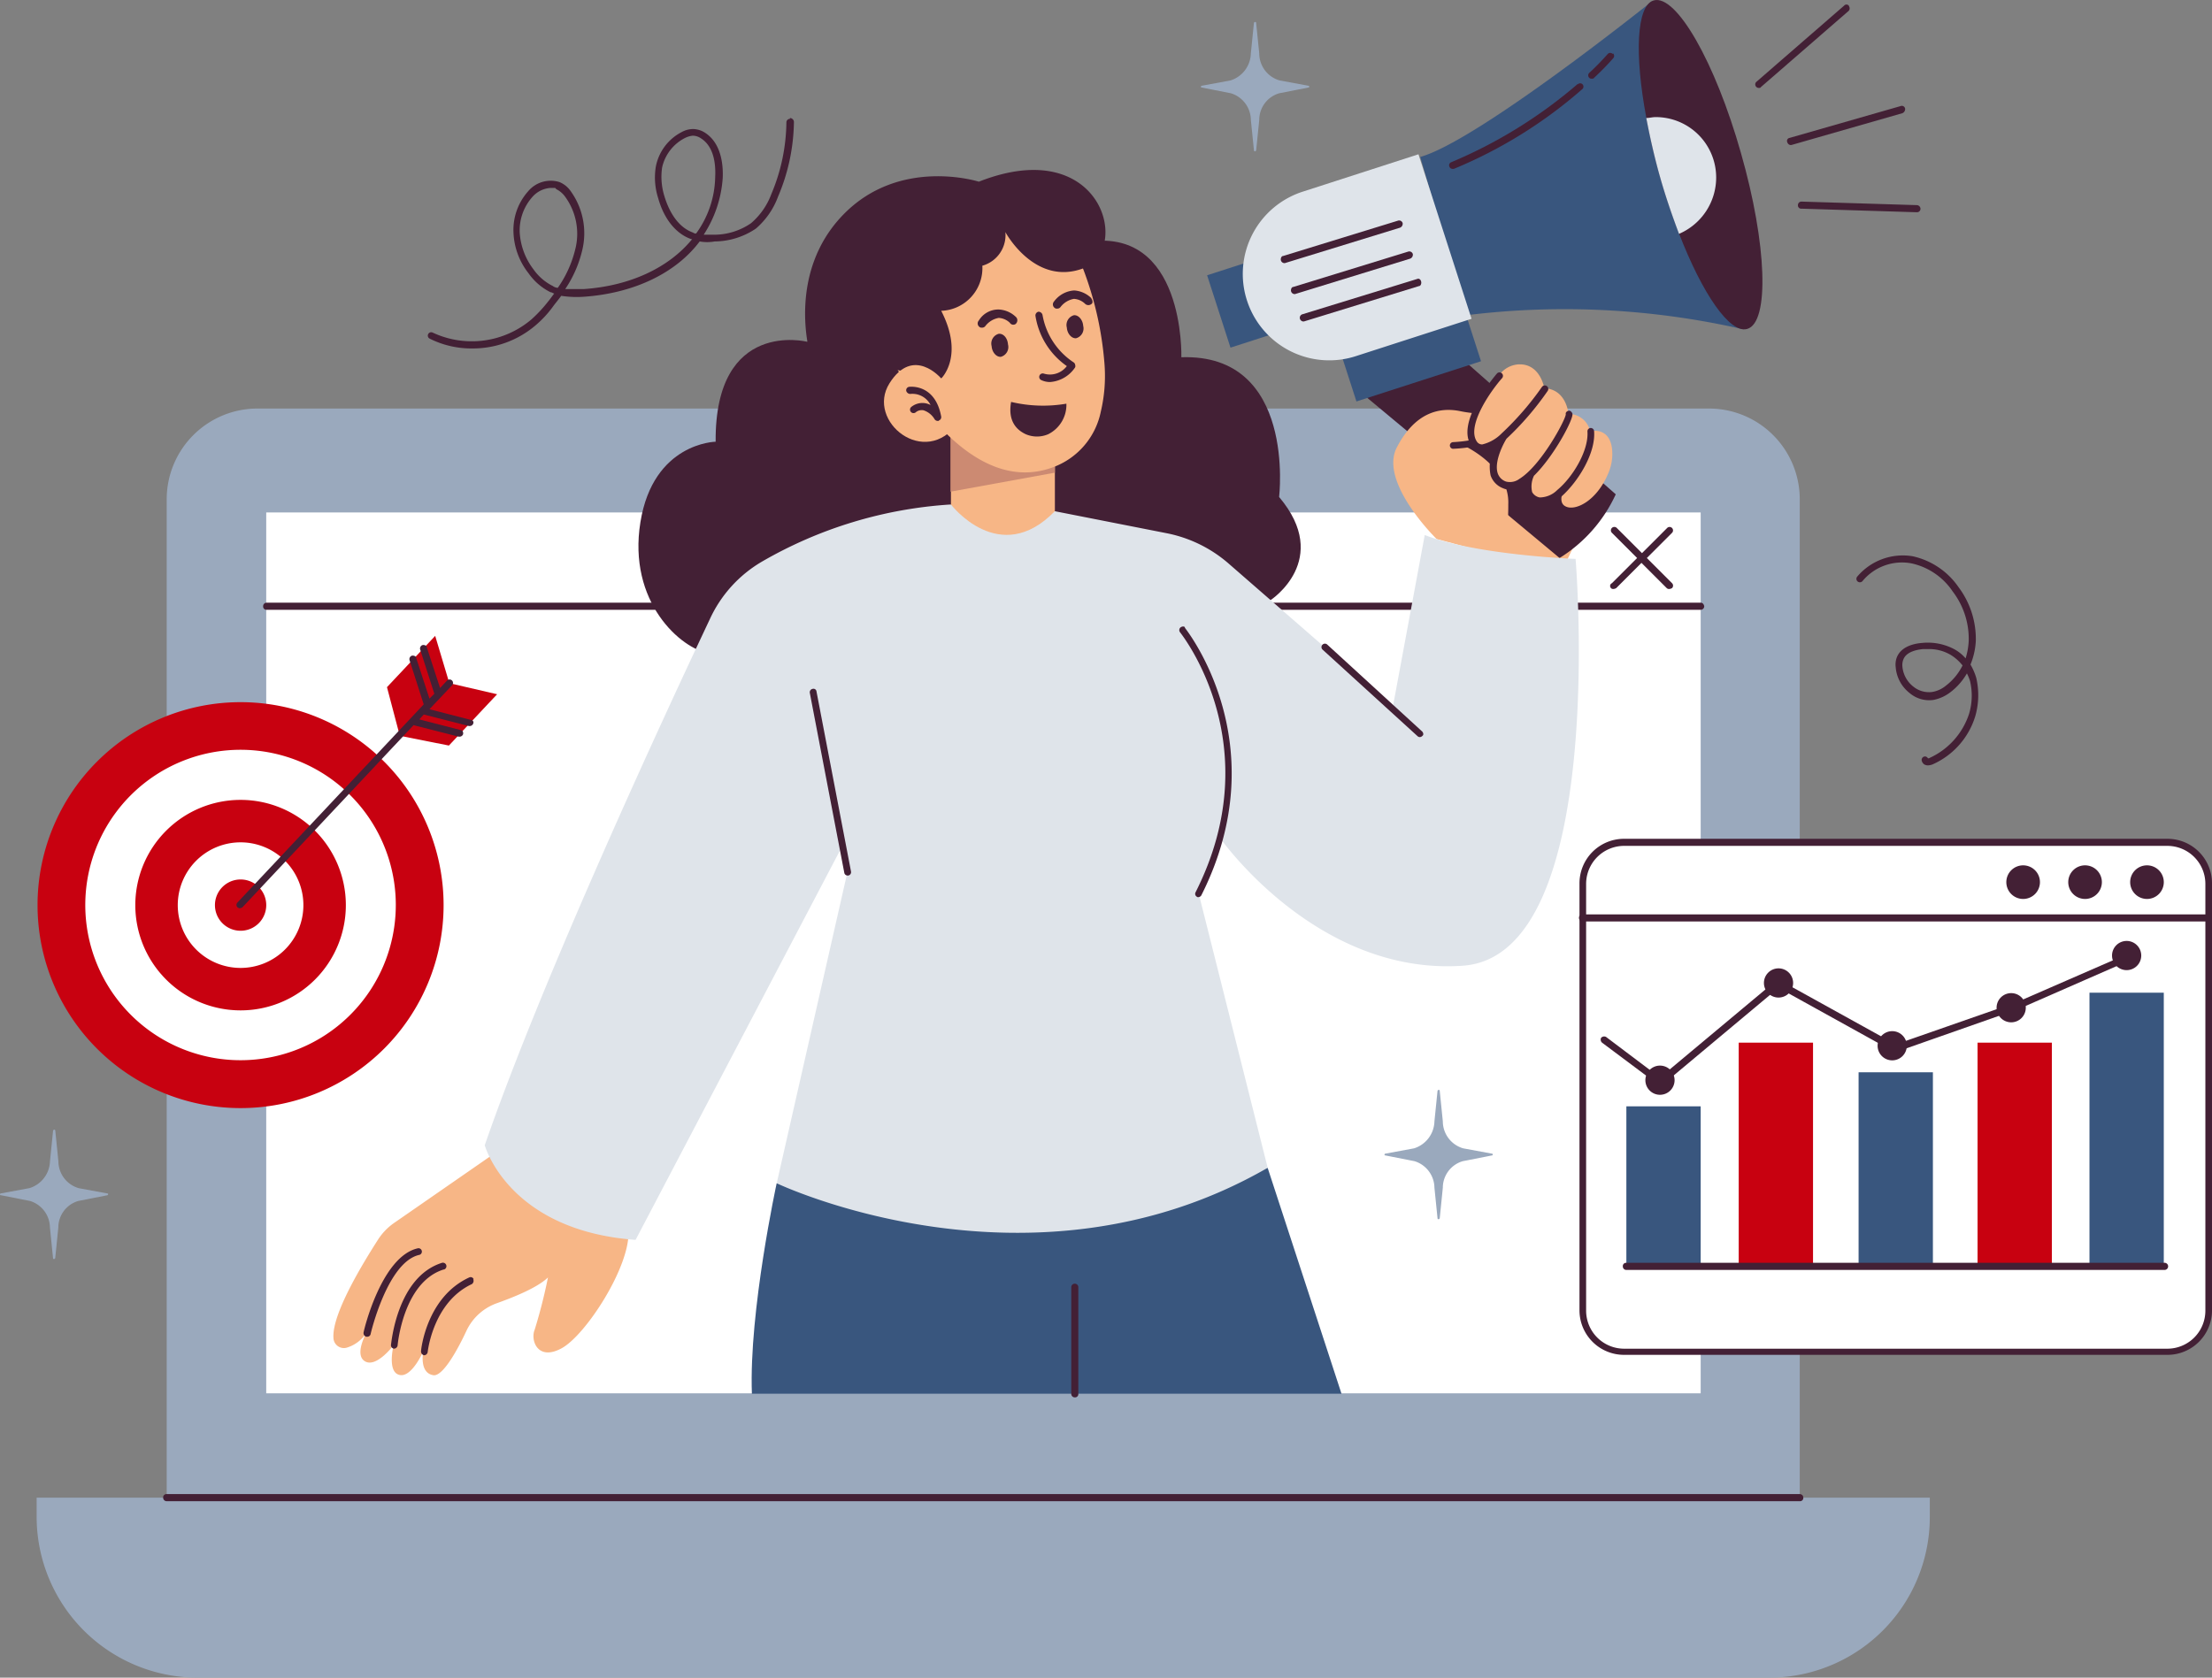 <svg xmlns="http://www.w3.org/2000/svg" xmlns:xlink="http://www.w3.org/1999/xlink" width="246.975" height="187.366" viewBox="0 0 246.975 187.366">
  <rect x="0" y="0" width="246.975" height="187.366" fill="#808080" stroke="none"/>
  <defs>
    <clipPath id="clip-path">
      <rect id="Rettangolo_4444" data-name="Rettangolo 4444" width="246.975" height="187.366" fill="none"/>
    </clipPath>
  </defs>
  <g id="illu-campagne-marketing" transform="translate(0)">
    <g id="Raggruppa_9779" data-name="Raggruppa 9779" transform="translate(0)" clip-path="url(#clip-path)">
      <path id="Tracciato_21834" data-name="Tracciato 21834" d="M227.814,233.125H45.48V121.611A10.139,10.139,0,0,1,55.6,111.487H217.69a10.138,10.138,0,0,1,10.124,10.124Z" transform="translate(-26.867 -65.86)" fill="#9aa9bd"/>
      <rect id="Rettangolo_4436" data-name="Rettangolo 4436" width="160.16" height="98.378" transform="translate(29.725 57.233)" fill="#fff"/>
      <path id="Tracciato_21835" data-name="Tracciato 21835" d="M232.292,164.462H72.182a.389.389,0,0,0-.395.395.364.364,0,0,0,.395.4h160.11a.389.389,0,0,0,.395-.4C232.638,164.61,232.49,164.462,232.292,164.462Z" transform="translate(-42.407 -97.154)" fill="#432035"/>
      <path id="Tracciato_21836" data-name="Tracciato 21836" d="M439.327,150.624a.363.363,0,0,0,.3.1.7.7,0,0,0,.3-.1l2.815-2.815,2.815,2.815a.363.363,0,0,0,.3.1.7.7,0,0,0,.3-.1.387.387,0,0,0,0-.543l-2.815-2.815,2.815-2.815a.384.384,0,0,0-.543-.543l-2.815,2.815-2.815-2.815a.384.384,0,1,0-.544.543l2.815,2.815-2.815,2.815a.333.333,0,0,0-.1.543" transform="translate(-259.468 -84.946)" fill="#432035"/>
      <path id="Tracciato_21837" data-name="Tracciato 21837" d="M108.4,315.663l-10.618,7.359A6.613,6.613,0,0,0,95.95,324.9c-1.581,2.469-5.186,8.3-4.988,11.013A1.168,1.168,0,0,0,92.394,337a4,4,0,0,0,2.223-1.63s-1.383,2.469-.1,3.161,3.161-1.827,3.161-1.827-.741,2.914.593,3.309c1.383.444,2.716-2.618,2.716-2.618s-.494,2.42,1.136,2.667c1.037.148,2.667-2.766,3.7-4.988a5.954,5.954,0,0,1,3.408-3.062c1.926-.691,4.495-1.728,5.68-2.864a59.428,59.428,0,0,1-1.481,5.828c-.494,1.136.3,3.556,3.012,2.075s7.654-9.137,7.457-13.087-15.507-8.3-15.507-8.3" transform="translate(-53.73 -186.474)" fill="#f7b686"/>
      <path id="Tracciato_21838" data-name="Tracciato 21838" d="M415.1,130.911l-3.309,6.964-10.569-.642,1.136-10.421Z" transform="translate(-237.016 -74.913)" fill="#f7b686"/>
      <path id="Tracciato_21839" data-name="Tracciato 21839" d="M371.293,102.652l22.174,18.47a16.413,16.413,0,0,0,6.272-7.112l-16.4-14.47Z" transform="translate(-219.337 -58.803)" fill="#432035"/>
      <rect id="Rettangolo_4437" data-name="Rettangolo 4437" width="8.495" height="8.494" transform="translate(134.776 30.743) rotate(-17.899)" fill="#39567e"/>
      <rect id="Rettangolo_4438" data-name="Rettangolo 4438" width="14.618" height="8.494" transform="translate(148.839 36.753) rotate(-17.899)" fill="#39567e"/>
      <path id="Tracciato_21840" data-name="Tracciato 21840" d="M413.341.348s-19.458,15.606-25.878,17.384L392.6,35.412a89.532,89.532,0,0,1,30.965,1.58Z" transform="translate(-228.889 -0.206)" fill="#39567e"/>
      <path id="Tracciato_21841" data-name="Tracciato 21841" d="M384.946,126.276s-6.47-6.321-4.445-10.223,4.741-4.544,7.111-4.05,4.4.1,4.149,1.284c-.3,1.185-1.383,1.926-3.852,2.519,0,0,5.235,2.321,5.038,6.618a24.894,24.894,0,0,1-.642,5.827Z" transform="translate(-224.545 -66.079)" fill="#f7b686"/>
      <path id="Tracciato_21842" data-name="Tracciato 21842" d="M395.944,118.747a.371.371,0,0,1-.05-.741c2.667-.148,3.605-.691,3.9-1.037a.557.557,0,0,0,.2-.346.375.375,0,1,1,.741-.1,1.276,1.276,0,0,1-.3.889c-.642.741-2.173,1.235-4.494,1.333" transform="translate(-233.666 -68.626)" fill="#432035"/>
      <path id="Tracciato_21843" data-name="Tracciato 21843" d="M207.855,320.408s-3.111,14.322-2.766,23.508h65.832l-8.248-25.236Z" transform="translate(-121.138 -188.256)" fill="#39567e"/>
      <path id="Tracciato_21844" data-name="Tracciato 21844" d="M193.022,76.964S182.7,74.346,182.8,88.126c0,0-6.964.1-8.4,8.988s4.494,14.174,7.753,14.668,62.622-5.976,62.622-5.976,6.865-4.494.938-11.507c0,0,1.926-16.05-10.915-15.606,0,0,.444-14.816-10.816-12.841-11.31,1.976-30.965,11.112-30.965,11.112" transform="translate(-102.897 -38.794)" fill="#432035"/>
      <path id="Tracciato_21845" data-name="Tracciato 21845" d="M184.247,137.672a48.021,48.021,0,0,0-21.038,6.371,14.382,14.382,0,0,0-5.827,6.42c-4.939,10.47-18.619,39.9-25.138,58.77,0,0,2.618,9.532,16.841,10.569l23.064-43.954.593,2.864-7.9,34.768s28.348,13.532,54.819-1.729l-7.7-30.619,2.42-6.173s10.766,15.359,27.064,14.223,12.593-45.435,12.593-45.435-11.013-.4-16.841-2.667l-3.556,19.162-18.371-16a14.941,14.941,0,0,0-6.865-3.358l-12.544-2.469Z" transform="translate(-78.121 -81.328)" fill="#dfe4ea"/>
      <path id="Tracciato_21846" data-name="Tracciato 21846" d="M271.037,116.211v7.161c-6.173,6.371-11.606-.741-11.606-.741v-10.42Z" transform="translate(-153.256 -66.287)" fill="#f7b686"/>
      <path id="Tracciato_21847" data-name="Tracciato 21847" d="M270.965,117.177v2.469L259.31,121.77v-8.593Z" transform="translate(-153.184 -66.858)" fill="#cc8a72"/>
      <path id="Tracciato_21848" data-name="Tracciato 21848" d="M264.982,81.126A8.394,8.394,0,0,1,259.6,87.4c-10.766,3.951-19.112-14.223-19.112-14.223s9.729-24.15,22.471-8.05a38.017,38.017,0,0,1,2.42,10.667,17.369,17.369,0,0,1-.395,5.334" transform="translate(-142.064 -35.203)" fill="#f7b686"/>
      <path id="Tracciato_21849" data-name="Tracciato 21849" d="M234.835,69.668s2.618-2.469,0-7.556a4.773,4.773,0,0,0,4.593-5.037A3.551,3.551,0,0,0,242,53.321s3.26,6.074,8.692,4.05,2.123-15.112-11.655-9.68c0,0-8.791-2.815-15.112,3.655-6.371,6.519-3.754,15.507-3.754,15.507Z" transform="translate(-129.747 -27.399)" fill="#432035"/>
      <path id="Tracciato_21850" data-name="Tracciato 21850" d="M247.549,101.121s-3.111-3.7-5.778.543,4,9.581,7.655,4.4-1.877-4.939-1.877-4.939" transform="translate(-142.461 -58.852)" fill="#f7b686"/>
      <path id="Tracciato_21851" data-name="Tracciato 21851" d="M271.3,91.088a1.132,1.132,0,0,0-.79,1.383c.049.691.544,1.235,1.037,1.185a1.132,1.132,0,0,0,.79-1.383c-.05-.691-.494-1.235-1.037-1.185" transform="translate(-159.792 -53.808)" fill="#432035"/>
      <path id="Tracciato_21852" data-name="Tracciato 21852" d="M271,86.037a.529.529,0,0,0,.049-.691,2.941,2.941,0,0,0-1.976-.889,2.546,2.546,0,0,0-2.222,1.235.478.478,0,0,0,.049.692.364.364,0,0,0,.3.1.45.45,0,0,0,.4-.2,2.4,2.4,0,0,1,1.482-.889,1.975,1.975,0,0,1,1.235.544.451.451,0,0,0,.691.1" transform="translate(-157.566 -49.891)" fill="#432035"/>
      <path id="Tracciato_21853" data-name="Tracciato 21853" d="M291.815,86.02a1.132,1.132,0,0,0-.79,1.383c.05.691.544,1.235,1.037,1.185a1.132,1.132,0,0,0,.79-1.383c-.049-.691-.543-1.235-1.037-1.185" transform="translate(-171.911 -50.814)" fill="#432035"/>
      <path id="Tracciato_21854" data-name="Tracciato 21854" d="M291.563,80.157a3,3,0,0,0-1.926-.889h-.05a3.034,3.034,0,0,0-2.222,1.235.477.477,0,0,0,.05.691.363.363,0,0,0,.3.1.449.449,0,0,0,.395-.2,2.4,2.4,0,0,1,1.482-.889,1.975,1.975,0,0,1,1.235.543.529.529,0,0,0,.691.05c.2-.1.2-.4,0-.642Z" transform="translate(-169.683 -46.827)" fill="#432035"/>
      <path id="Tracciato_21855" data-name="Tracciato 21855" d="M286.776,90.739a7.992,7.992,0,0,1-3.507-5.333.474.474,0,0,0-.444-.346.432.432,0,0,0-.345.444,8.431,8.431,0,0,0,3.506,5.63,2.355,2.355,0,0,1-2.568.84.39.39,0,0,0-.247.741,2.291,2.291,0,0,0,.938.2,3.678,3.678,0,0,0,2.765-1.581.326.326,0,0,0,.049-.3A.422.422,0,0,0,286.776,90.739Z" transform="translate(-166.872 -50.248)" fill="#432035"/>
      <path id="Tracciato_21856" data-name="Tracciato 21856" d="M275.722,109.677c-.395,2.222.691,3.161,1.63,3.605a3.187,3.187,0,0,0,2.519,0,3.674,3.674,0,0,0,2.025-3.408A15.446,15.446,0,0,1,275.722,109.677Z" transform="translate(-162.83 -64.79)" fill="#432035"/>
      <path id="Tracciato_21857" data-name="Tracciato 21857" d="M247.525,105.55a.384.384,0,0,0-.3.444.474.474,0,0,0,.444.346,2.262,2.262,0,0,1,2.272,1.235,2.09,2.09,0,0,0-.593-.2,1.965,1.965,0,0,0-1.531.395.39.39,0,0,0,.444.642,1.044,1.044,0,0,1,.889-.247,2.234,2.234,0,0,1,1.235.988.417.417,0,0,0,.346.2c.148,0,.1,0,.148-.05a.4.4,0,0,0,.247-.444c-.691-3.753-3.605-3.309-3.605-3.309" transform="translate(-146.042 -62.343)" fill="#432035"/>
      <path id="Tracciato_21858" data-name="Tracciato 21858" d="M459.18,36.738c-1.926.543-4.988-3.9-7.605-10.667-.741-1.976-1.482-4.1-2.124-6.371s-1.136-4.494-1.531-6.568C446.586,6.02,446.833.587,448.759.044c2.519-.691,6.865,6.914,9.729,17.038,2.914,10.173,3.21,18.964.691,19.656" transform="translate(-264.109 0)" fill="#432035"/>
      <path id="Tracciato_21859" data-name="Tracciato 21859" d="M364.716,60.472,351.875,64.62a9.652,9.652,0,1,1-5.926-18.371l12.84-4.149Z" transform="translate(-200.413 -24.87)" fill="#dfe4ea"/>
      <path id="Tracciato_21860" data-name="Tracciato 21860" d="M456.93,38.73A6.846,6.846,0,0,1,452.782,45c-.741-1.976-1.482-4.1-2.124-6.371s-1.136-4.495-1.531-6.569c.346,0,.691-.1,1.037-.1a6.745,6.745,0,0,1,6.766,6.766" transform="translate(-265.316 -18.882)" fill="#dfe4ea"/>
      <path id="Tracciato_21861" data-name="Tracciato 21861" d="M406.6,99.419a2.884,2.884,0,0,0-2.272,1.235c-1.383,1.827-4.3,6.124-2.766,7.655s4.692-2.469,4.692-2.469-3.753,4.494-2.123,6.519c1.63,2.074,5.432-2.963,5.432-2.963s-3.309,3.506-1.482,4.939,4.149-2.223,4.149-2.223-1.729,2.519-.494,3.161c1.087.593,3.556-.593,4.84-3.8a5.358,5.358,0,0,0,.395-2.321c-.05-1.136-.543-2.568-2.469-2.272a2.478,2.478,0,0,0-2.42-1.926s-.2-2.765-2.716-2.864c.049.05-.4-2.716-2.766-2.667" transform="translate(-236.961 -58.73)" fill="#f7b686"/>
      <path id="Tracciato_21862" data-name="Tracciato 21862" d="M363.015,60.431a.407.407,0,0,0-.494-.247l-12.84,3.951c-.2,0-.3.3-.247.494a.424.424,0,0,0,.346.3h.1l12.841-3.951a.471.471,0,0,0,.3-.543" transform="translate(-206.417 -35.545)" fill="#432035"/>
      <path id="Tracciato_21863" data-name="Tracciato 21863" d="M365.79,68.878a.407.407,0,0,0-.494-.247l-12.84,3.951c-.2,0-.3.3-.247.494a.424.424,0,0,0,.346.3h.1l12.841-3.951a.471.471,0,0,0,.3-.543" transform="translate(-208.056 -40.535)" fill="#432035"/>
      <path id="Tracciato_21864" data-name="Tracciato 21864" d="M367.71,76.085,354.87,80.036a.407.407,0,0,0-.247.494.424.424,0,0,0,.346.3h.1l12.841-3.951c.2,0,.3-.3.247-.494-.049-.247-.247-.395-.444-.3" transform="translate(-209.482 -44.928)" fill="#432035"/>
      <path id="Tracciato_21865" data-name="Tracciato 21865" d="M436.016,14.548a.387.387,0,0,0-.543,0,27.95,27.95,0,0,1-2.075,2.124.387.387,0,0,0,0,.543.363.363,0,0,0,.3.1c.1,0,.2,0,.247-.1a29.28,29.28,0,0,0,2.124-2.173.388.388,0,0,0,0-.543Z" transform="translate(-255.959 -8.528)" fill="#432035"/>
      <path id="Tracciato_21866" data-name="Tracciato 21866" d="M409.693,22.825a53.1,53.1,0,0,1-14.124,8.741.361.361,0,0,0-.2.494.372.372,0,0,0,.346.247h.148a51.63,51.63,0,0,0,14.322-8.89.369.369,0,1,0-.494-.543Z" transform="translate(-233.538 -13.447)" fill="#432035"/>
      <path id="Tracciato_21867" data-name="Tracciato 21867" d="M414.47,108.174a.371.371,0,1,0-.741.05c.148,2.124-1.63,5.087-3.358,6.519a2.8,2.8,0,0,1-1.976.84,1.212,1.212,0,0,1-.839-.593,2.747,2.747,0,0,1,.2-1.827c2.222-2.173,4.4-6.272,4.3-6.914-.049-.2-.247-.4-.444-.346s-.346.2-.3.4c-.05.642-2.766,5.728-5.185,7.21a1.763,1.763,0,0,1-1.482.3,1.478,1.478,0,0,1-.938-.938c-.444-1.383.79-3.556.988-3.852a32.848,32.848,0,0,0,4.593-5.334.39.39,0,1,0-.642-.444,32.712,32.712,0,0,1-4.494,5.185,4.513,4.513,0,0,1-2.173,1.235.707.707,0,0,1-.543-.247c-1.333-1.729,1.531-5.778,2.765-7.161a.386.386,0,1,0-.593-.494c-.2.247-4.79,5.581-2.765,8.149a1.477,1.477,0,0,0,1.136.543h.049a2.368,2.368,0,0,0,1.284-.444,4.867,4.867,0,0,0-.395,3.111,2.328,2.328,0,0,0,1.383,1.432,1.578,1.578,0,0,0,.691.148,3.02,3.02,0,0,0,1.679-.593,2.313,2.313,0,0,0,.148,1.284,2.078,2.078,0,0,0,1.333,1.037,1.364,1.364,0,0,0,.444.05,3.833,3.833,0,0,0,2.272-1.037C412.741,113.754,414.668,110.594,414.47,108.174Z" transform="translate(-236.487 -60.028)" fill="#432035"/>
      <path id="Tracciato_21868" data-name="Tracciato 21868" d="M221.219,187.979a.384.384,0,0,0-.3.444l3.852,20.1a.376.376,0,0,0,.4.3h.049a.384.384,0,0,0,.3-.444l-3.852-20.1a.34.34,0,0,0-.444-.3" transform="translate(-130.502 -111.041)" fill="#432035"/>
      <path id="Tracciato_21869" data-name="Tracciato 21869" d="M321.858,171.067a.391.391,0,0,0-.049.543c.1.148,10.075,12.544,1.729,29.039a.367.367,0,0,0,.148.494.181.181,0,0,0,.148.049.417.417,0,0,0,.346-.2c8.544-16.939-1.729-29.73-1.827-29.879C322.352,170.918,322.056,170.918,321.858,171.067Z" transform="translate(-190.052 -100.993)" fill="#432035"/>
      <path id="Tracciato_21870" data-name="Tracciato 21870" d="M371.746,185.444l-10.569-9.68a.384.384,0,1,0-.543.544l10.618,9.679a.377.377,0,0,0,.247.1.428.428,0,0,0,.3-.148c.148-.1.1-.346-.049-.494" transform="translate(-212.975 -103.765)" fill="#432035"/>
      <path id="Tracciato_21871" data-name="Tracciato 21871" d="M292.649,350.3a.389.389,0,0,0-.395.395v11.9a.39.39,0,0,0,.395.4.363.363,0,0,0,.395-.4v-11.9a.39.39,0,0,0-.395-.395" transform="translate(-172.646 -206.933)" fill="#432035"/>
      <path id="Tracciato_21872" data-name="Tracciato 21872" d="M120.743,348.748a.361.361,0,0,0-.494-.2c-4.741,2.173-5.383,8-5.383,8.248a.433.433,0,0,0,.346.444.419.419,0,0,0,.395-.346c0-.05.593-5.581,4.939-7.606a.448.448,0,0,0,.148-.543Z" transform="translate(-67.856 -205.879)" fill="#432035"/>
      <path id="Tracciato_21873" data-name="Tracciato 21873" d="M112.587,345.347a.39.39,0,0,0-.247-.741c-4.988,1.58-5.63,8.89-5.679,9.186a.381.381,0,0,0,.345.395.419.419,0,0,0,.395-.345s.593-7.063,5.136-8.495Z" transform="translate(-63.009 -203.564)" fill="#432035"/>
      <path id="Tracciato_21874" data-name="Tracciato 21874" d="M105.4,341.369a.378.378,0,0,0-.148-.741c-4.05.889-6.025,9.087-6.075,9.433a.432.432,0,0,0,.3.444h.1a.376.376,0,0,0,.395-.3c0-.049,1.877-8.05,5.433-8.84" transform="translate(-58.589 -201.216)" fill="#432035"/>
      <path id="Tracciato_21875" data-name="Tracciato 21875" d="M489.3,1.367a.349.349,0,0,0-.543,0l-9.778,8.495a.391.391,0,0,0-.049.543.427.427,0,0,0,.3.148c.1,0,.2,0,.247-.1L489.2,2.009a.41.41,0,0,0,.1-.593Z" transform="translate(-282.866 -0.73)" fill="#432035"/>
      <path id="Tracciato_21876" data-name="Tracciato 21876" d="M500.712,29.149a.369.369,0,0,0-.494-.247l-12.4,3.556a.339.339,0,0,0-.247.494.424.424,0,0,0,.346.3h.1l12.4-3.556a.5.5,0,0,0,.3-.543" transform="translate(-288.01 -17.055)" fill="#432035"/>
      <path id="Tracciato_21877" data-name="Tracciato 21877" d="M503.8,55.408l-12.89-.395a.39.39,0,0,0-.4.395.363.363,0,0,0,.4.395l12.89.4a.389.389,0,0,0,.395-.4.425.425,0,0,0-.395-.395" transform="translate(-289.767 -32.498)" fill="#432035"/>
      <path id="Tracciato_21878" data-name="Tracciato 21878" d="M32.912,191.613a22.668,22.668,0,1,1-22.668,22.668,22.668,22.668,0,0,1,22.668-22.668" transform="translate(-6.052 -113.193)" fill="#c80110"/>
      <path id="Tracciato_21879" data-name="Tracciato 21879" d="M23.283,221.165a17.335,17.335,0,1,1,16.53,18.1,17.335,17.335,0,0,1-16.53-18.1" transform="translate(-13.743 -120.875)" fill="#fff"/>
      <path id="Tracciato_21880" data-name="Tracciato 21880" d="M48.666,218.281a11.754,11.754,0,1,1-11.754,11.754,11.754,11.754,0,0,1,11.754-11.754" transform="translate(-21.805 -128.947)" fill="#c80110"/>
      <path id="Tracciato_21881" data-name="Tracciato 21881" d="M55.51,229.866a7.013,7.013,0,1,1-7.013,7.013,7.013,7.013,0,0,1,7.013-7.013" transform="translate(-28.649 -135.791)" fill="#fff"/>
      <path id="Tracciato_21882" data-name="Tracciato 21882" d="M61.5,240a2.864,2.864,0,1,1-2.864,2.864A2.864,2.864,0,0,1,61.5,240" transform="translate(-34.637 -141.778)" fill="#c80110"/>
      <path id="Tracciato_21883" data-name="Tracciato 21883" d="M112.538,178.8l-1.581-5.284-5.383,5.729,1.432,5.433,5.482,1.087,5.383-5.729Z" transform="translate(-62.367 -102.5)" fill="#c80110"/>
      <path id="Tracciato_21884" data-name="Tracciato 21884" d="M90.654,184.374l-4.593-1.185,2.519-2.667a.384.384,0,0,0-.543-.544l-.79.84-1.482-4.544c0-.2-.3-.3-.494-.247a.408.408,0,0,0-.247.494l1.581,4.939-.543.543L84.58,177.46c0-.2-.3-.3-.494-.247a.407.407,0,0,0-.247.494l1.581,4.939L64.628,204.771a.388.388,0,0,0,0,.544c.1.049.148.1.247.1a.707.707,0,0,0,.3-.1l19.112-20.347,5.038,1.284h.1a.414.414,0,0,0,.4-.3c0-.2,0-.395-.3-.444l-4.593-1.185.494-.543,5.037,1.284h.1a.414.414,0,0,0,.395-.3c.05-.148,0-.345-.3-.395" transform="translate(-38.112 -103.979)" fill="#432035"/>
      <path id="Tracciato_21885" data-name="Tracciato 21885" d="M203.449,428.8H27.979A17.978,17.978,0,0,1,10,410.825V408.7H221.376v2.124A17.936,17.936,0,0,1,203.449,428.8Z" transform="translate(-5.909 -241.435)" fill="#9aa9bd"/>
      <path id="Tracciato_21886" data-name="Tracciato 21886" d="M227.244,408.525H44.91a.389.389,0,0,1-.395-.395.363.363,0,0,1,.395-.4H227.244a.389.389,0,0,1,.395.4.363.363,0,0,1-.395.395" transform="translate(-26.297 -240.865)" fill="#432035"/>
      <path id="Tracciato_21887" data-name="Tracciato 21887" d="M497.11,286.83H436.464a4.584,4.584,0,0,1-4.593-4.593V234.579a4.584,4.584,0,0,1,4.593-4.593H497.11a4.584,4.584,0,0,1,4.593,4.593v47.658A4.616,4.616,0,0,1,497.11,286.83Z" transform="translate(-255.123 -135.861)" fill="#fff"/>
      <path id="Tracciato_21888" data-name="Tracciato 21888" d="M496.54,286.534H435.893a4.974,4.974,0,0,1-4.988-4.988V233.888a4.974,4.974,0,0,1,4.988-4.988H496.54a4.974,4.974,0,0,1,4.988,4.988v47.658A4.974,4.974,0,0,1,496.54,286.534ZM435.893,229.69a4.247,4.247,0,0,0-4.247,4.247V281.6a4.247,4.247,0,0,0,4.247,4.247H496.54a4.247,4.247,0,0,0,4.247-4.247V233.938a4.247,4.247,0,0,0-4.247-4.247Z" transform="translate(-254.552 -135.22)" fill="#432035"/>
      <path id="Tracciato_21889" data-name="Tracciato 21889" d="M501.061,250.325H431.179a.39.39,0,0,1-.4-.395.364.364,0,0,1,.4-.4h69.881a.389.389,0,0,1,.395.4.363.363,0,0,1-.395.395" transform="translate(-254.481 -147.41)" fill="#432035"/>
      <path id="Tracciato_21890" data-name="Tracciato 21890" d="M566.124,236.141a1.877,1.877,0,1,1-1.877,1.876,1.876,1.876,0,0,1,1.877-1.876" transform="translate(-333.322 -139.497)" fill="#432035"/>
      <path id="Tracciato_21891" data-name="Tracciato 21891" d="M583.018,236.141a1.877,1.877,0,1,1-1.876,1.876,1.876,1.876,0,0,1,1.876-1.876" transform="translate(-343.303 -139.497)" fill="#432035"/>
      <path id="Tracciato_21892" data-name="Tracciato 21892" d="M549.23,236.141a1.877,1.877,0,1,1-1.877,1.876,1.877,1.877,0,0,1,1.877-1.876" transform="translate(-323.342 -139.497)" fill="#432035"/>
      <rect id="Rettangolo_4439" data-name="Rettangolo 4439" width="8.297" height="17.878" transform="translate(181.588 123.559)" fill="#39567e"/>
      <rect id="Rettangolo_4440" data-name="Rettangolo 4440" width="8.297" height="24.99" transform="translate(194.132 116.447)" fill="#c80110"/>
      <rect id="Rettangolo_4441" data-name="Rettangolo 4441" width="8.297" height="21.681" transform="translate(207.516 119.756)" fill="#39567e"/>
      <rect id="Rettangolo_4442" data-name="Rettangolo 4442" width="8.297" height="24.99" transform="translate(220.8 116.447)" fill="#c80110"/>
      <rect id="Rettangolo_4443" data-name="Rettangolo 4443" width="8.297" height="30.57" transform="translate(233.295 110.867)" fill="#39567e"/>
      <path id="Tracciato_21893" data-name="Tracciato 21893" d="M503.278,345.414H443.126a.389.389,0,0,1-.395-.395.363.363,0,0,1,.395-.4h60.152a.4.4,0,0,1,0,.79" transform="translate(-261.538 -203.583)" fill="#432035"/>
      <path id="Tracciato_21894" data-name="Tracciato 21894" d="M443.362,274.722c-.1,0-.148-.05-.247-.1l-6.272-4.692a.451.451,0,0,1-.1-.543.463.463,0,0,1,.543-.1l6.025,4.544,12.939-10.816a.463.463,0,0,1,.444-.049l12.939,7.161,13.581-4.741,12.692-5.531a.376.376,0,0,1,.3.691l-12.742,5.581-13.779,4.84a.232.232,0,0,1-.3-.05l-12.841-7.112-12.988,10.865C443.51,274.673,443.411,274.722,443.362,274.722Z" transform="translate(-257.971 -153.484)" fill="#432035"/>
      <path id="Tracciato_21895" data-name="Tracciato 21895" d="M450.515,290.8a1.63,1.63,0,1,1-1.63,1.63,1.63,1.63,0,0,1,1.63-1.63" transform="translate(-265.174 -171.79)" fill="#432035"/>
      <path id="Tracciato_21896" data-name="Tracciato 21896" d="M482.855,264.257a1.63,1.63,0,1,1-1.63,1.63,1.63,1.63,0,0,1,1.63-1.63" transform="translate(-284.278 -156.107)" fill="#432035"/>
      <path id="Tracciato_21897" data-name="Tracciato 21897" d="M513.868,281.392a1.63,1.63,0,1,1-1.63,1.63,1.63,1.63,0,0,1,1.63-1.63" transform="translate(-302.599 -166.229)" fill="#432035"/>
      <path id="Tracciato_21898" data-name="Tracciato 21898" d="M546.328,271.015a1.63,1.63,0,1,1-1.63,1.63,1.63,1.63,0,0,1,1.63-1.63" transform="translate(-321.774 -160.099)" fill="#432035"/>
      <path id="Tracciato_21899" data-name="Tracciato 21899" d="M577.824,256.775a1.63,1.63,0,1,1-1.63,1.63,1.63,1.63,0,0,1,1.63-1.63" transform="translate(-340.38 -151.687)" fill="#432035"/>
      <path id="Tracciato_21900" data-name="Tracciato 21900" d="M339.619,13.114l-3.21-.593a3.149,3.149,0,0,1-2.272-3.013L333.791,6.1c0-.148-.2-.148-.247,0L333.2,9.509a3.248,3.248,0,0,1-2.272,3.013l-3.21.593c-.1,0-.148.2,0,.2l3.259.642a3.143,3.143,0,0,1,2.223,2.963l.346,3.408c0,.148.2.148.247,0l.346-3.408a3.094,3.094,0,0,1,2.223-2.963l3.259-.642a.1.1,0,1,0,0-.2" transform="translate(-193.54 -3.539)" fill="#9aa9bd"/>
      <path id="Tracciato_21901" data-name="Tracciato 21901" d="M12,315.4l-3.21-.593a3.148,3.148,0,0,1-2.272-3.013l-.345-3.408c0-.148-.2-.148-.247,0l-.345,3.408A3.249,3.249,0,0,1,3.3,314.8l-3.21.593c-.1,0-.148.2,0,.2l3.26.642A3.143,3.143,0,0,1,5.575,319.2l.345,3.408c0,.148.2.148.247,0l.345-3.408a3.094,3.094,0,0,1,2.223-2.963L12,315.594c.1-.05.1-.2,0-.2" transform="translate(0 -182.108)" fill="#9aa9bd"/>
      <path id="Tracciato_21902" data-name="Tracciato 21902" d="M389.7,304.535l-3.21-.593a3.149,3.149,0,0,1-2.272-3.013l-.345-3.408c0-.148-.2-.148-.247,0l-.345,3.408a3.249,3.249,0,0,1-2.272,3.013l-3.21.593c-.1,0-.148.2,0,.2l3.26.642a3.143,3.143,0,0,1,2.222,2.963l.345,3.408c0,.148.2.148.247,0l.345-3.408a3.094,3.094,0,0,1,2.223-2.963l3.259-.642a.1.1,0,1,0,0-.2" transform="translate(-223.123 -175.692)" fill="#9aa9bd"/>
      <path id="Tracciato_21903" data-name="Tracciato 21903" d="M157.139,32.3a.39.39,0,0,0-.395.395,21.1,21.1,0,0,1-1.679,8,7.872,7.872,0,0,1-2.272,3.26,7.261,7.261,0,0,1-4.148,1.284h-1.136a13.216,13.216,0,0,0,2.124-6.321c.05-1.087,0-3.753-1.926-5.037a2.538,2.538,0,0,0-1.383-.445,2.647,2.647,0,0,0-1.284.346,5.51,5.51,0,0,0-2.864,3.8,7.491,7.491,0,0,0,.247,3.556c.642,2.321,1.976,4,3.7,4.593h.1c-2.618,3.21-6.964,5.235-12.149,5.581h-2.025a13.19,13.19,0,0,0,1.877-4.247,8.045,8.045,0,0,0-1.284-6.717,2.808,2.808,0,0,0-1.234-.988A3.279,3.279,0,0,0,127.9,40.4,6.473,6.473,0,0,0,126.273,45a7.817,7.817,0,0,0,1.679,4.543,6.55,6.55,0,0,0,2.469,2.124c.148,0,.247.1.395.148-.2.247-.395.544-.642.84a15.549,15.549,0,0,1-1.877,2.025,10.289,10.289,0,0,1-11.062,1.482.376.376,0,1,0-.3.692,10.379,10.379,0,0,0,4.692,1.087,10.776,10.776,0,0,0,7.21-2.667,11.926,11.926,0,0,0,1.926-2.124c.3-.395.593-.741.839-1.086a11.288,11.288,0,0,0,2.568.1c5.531-.395,10.223-2.618,12.89-6.173a4.793,4.793,0,0,0,1.679,0,8.311,8.311,0,0,0,4.593-1.432A8.626,8.626,0,0,0,155.806,41a21.939,21.939,0,0,0,1.778-8.3.455.455,0,0,0-.444-.494ZM131.211,51.17a1.037,1.037,0,0,1-.544-.2A5.835,5.835,0,0,1,128.5,49.1a7.51,7.51,0,0,1-1.531-4.1,5.61,5.61,0,0,1,1.432-4,2.947,2.947,0,0,1,2.025-.988c.741,0,.444,0,.642.148a2.665,2.665,0,0,1,.938.79,7.024,7.024,0,0,1,1.136,6.025,12.6,12.6,0,0,1-1.926,4.2M146.669,45.1a.471.471,0,0,1-.346-.1c-2.074-.741-2.914-3.112-3.21-4.1a7.227,7.227,0,0,1-.247-3.161,4.886,4.886,0,0,1,2.469-3.259,2.558,2.558,0,0,1,.938-.3,1.626,1.626,0,0,1,.938.3c1.63,1.037,1.63,3.358,1.581,4.346a11.013,11.013,0,0,1-2.124,6.272" transform="translate(-68.941 -19.025)" fill="#432035"/>
      <path id="Tracciato_21904" data-name="Tracciato 21904" d="M519.842,165.239a6.722,6.722,0,0,0-.642-1.482,8.073,8.073,0,0,0,.593-2.618,9.625,9.625,0,0,0-1.926-6.025,8.4,8.4,0,0,0-5.136-3.457,6.672,6.672,0,0,0-6.173,2.272.386.386,0,1,0,.593.494,5.714,5.714,0,0,1,5.432-1.975,7.447,7.447,0,0,1,4.642,3.161A8.7,8.7,0,0,1,519,161.14a7.843,7.843,0,0,1-.346,1.926,4.4,4.4,0,0,0-1.284-1.037,6.313,6.313,0,0,0-3.556-.691c-.691.05-2.37.3-2.864,1.679a2.327,2.327,0,0,0-.1,1.037,4.061,4.061,0,0,0,1.531,2.864,3.373,3.373,0,0,0,2.667.79,4.517,4.517,0,0,0,1.877-.84,7.081,7.081,0,0,0,1.876-2.124,6,6,0,0,1,.346.84,7.1,7.1,0,0,1-.1,3.654,8.207,8.207,0,0,1-4.4,4.939.3.3,0,0,1-.2.05.363.363,0,0,0-.395-.2.385.385,0,0,0-.3.444.72.72,0,0,0,.3.445.933.933,0,0,0,.395.1,1.765,1.765,0,0,0,.494-.1,8.636,8.636,0,0,0,4.79-5.383A8.507,8.507,0,0,0,519.842,165.239Zm-3.407.889a3.223,3.223,0,0,1-1.531.691,2.763,2.763,0,0,1-2.074-.593,3.205,3.205,0,0,1-1.235-2.272,1.689,1.689,0,0,1,.1-.741c.346-.988,1.778-1.136,2.173-1.185h.543a4.725,4.725,0,0,1,2.568.642,5.014,5.014,0,0,1,1.334,1.185,6.443,6.443,0,0,1-1.877,2.272" transform="translate(-299.19 -89.535)" fill="#432035"/>
    </g>
  </g>
</svg>
